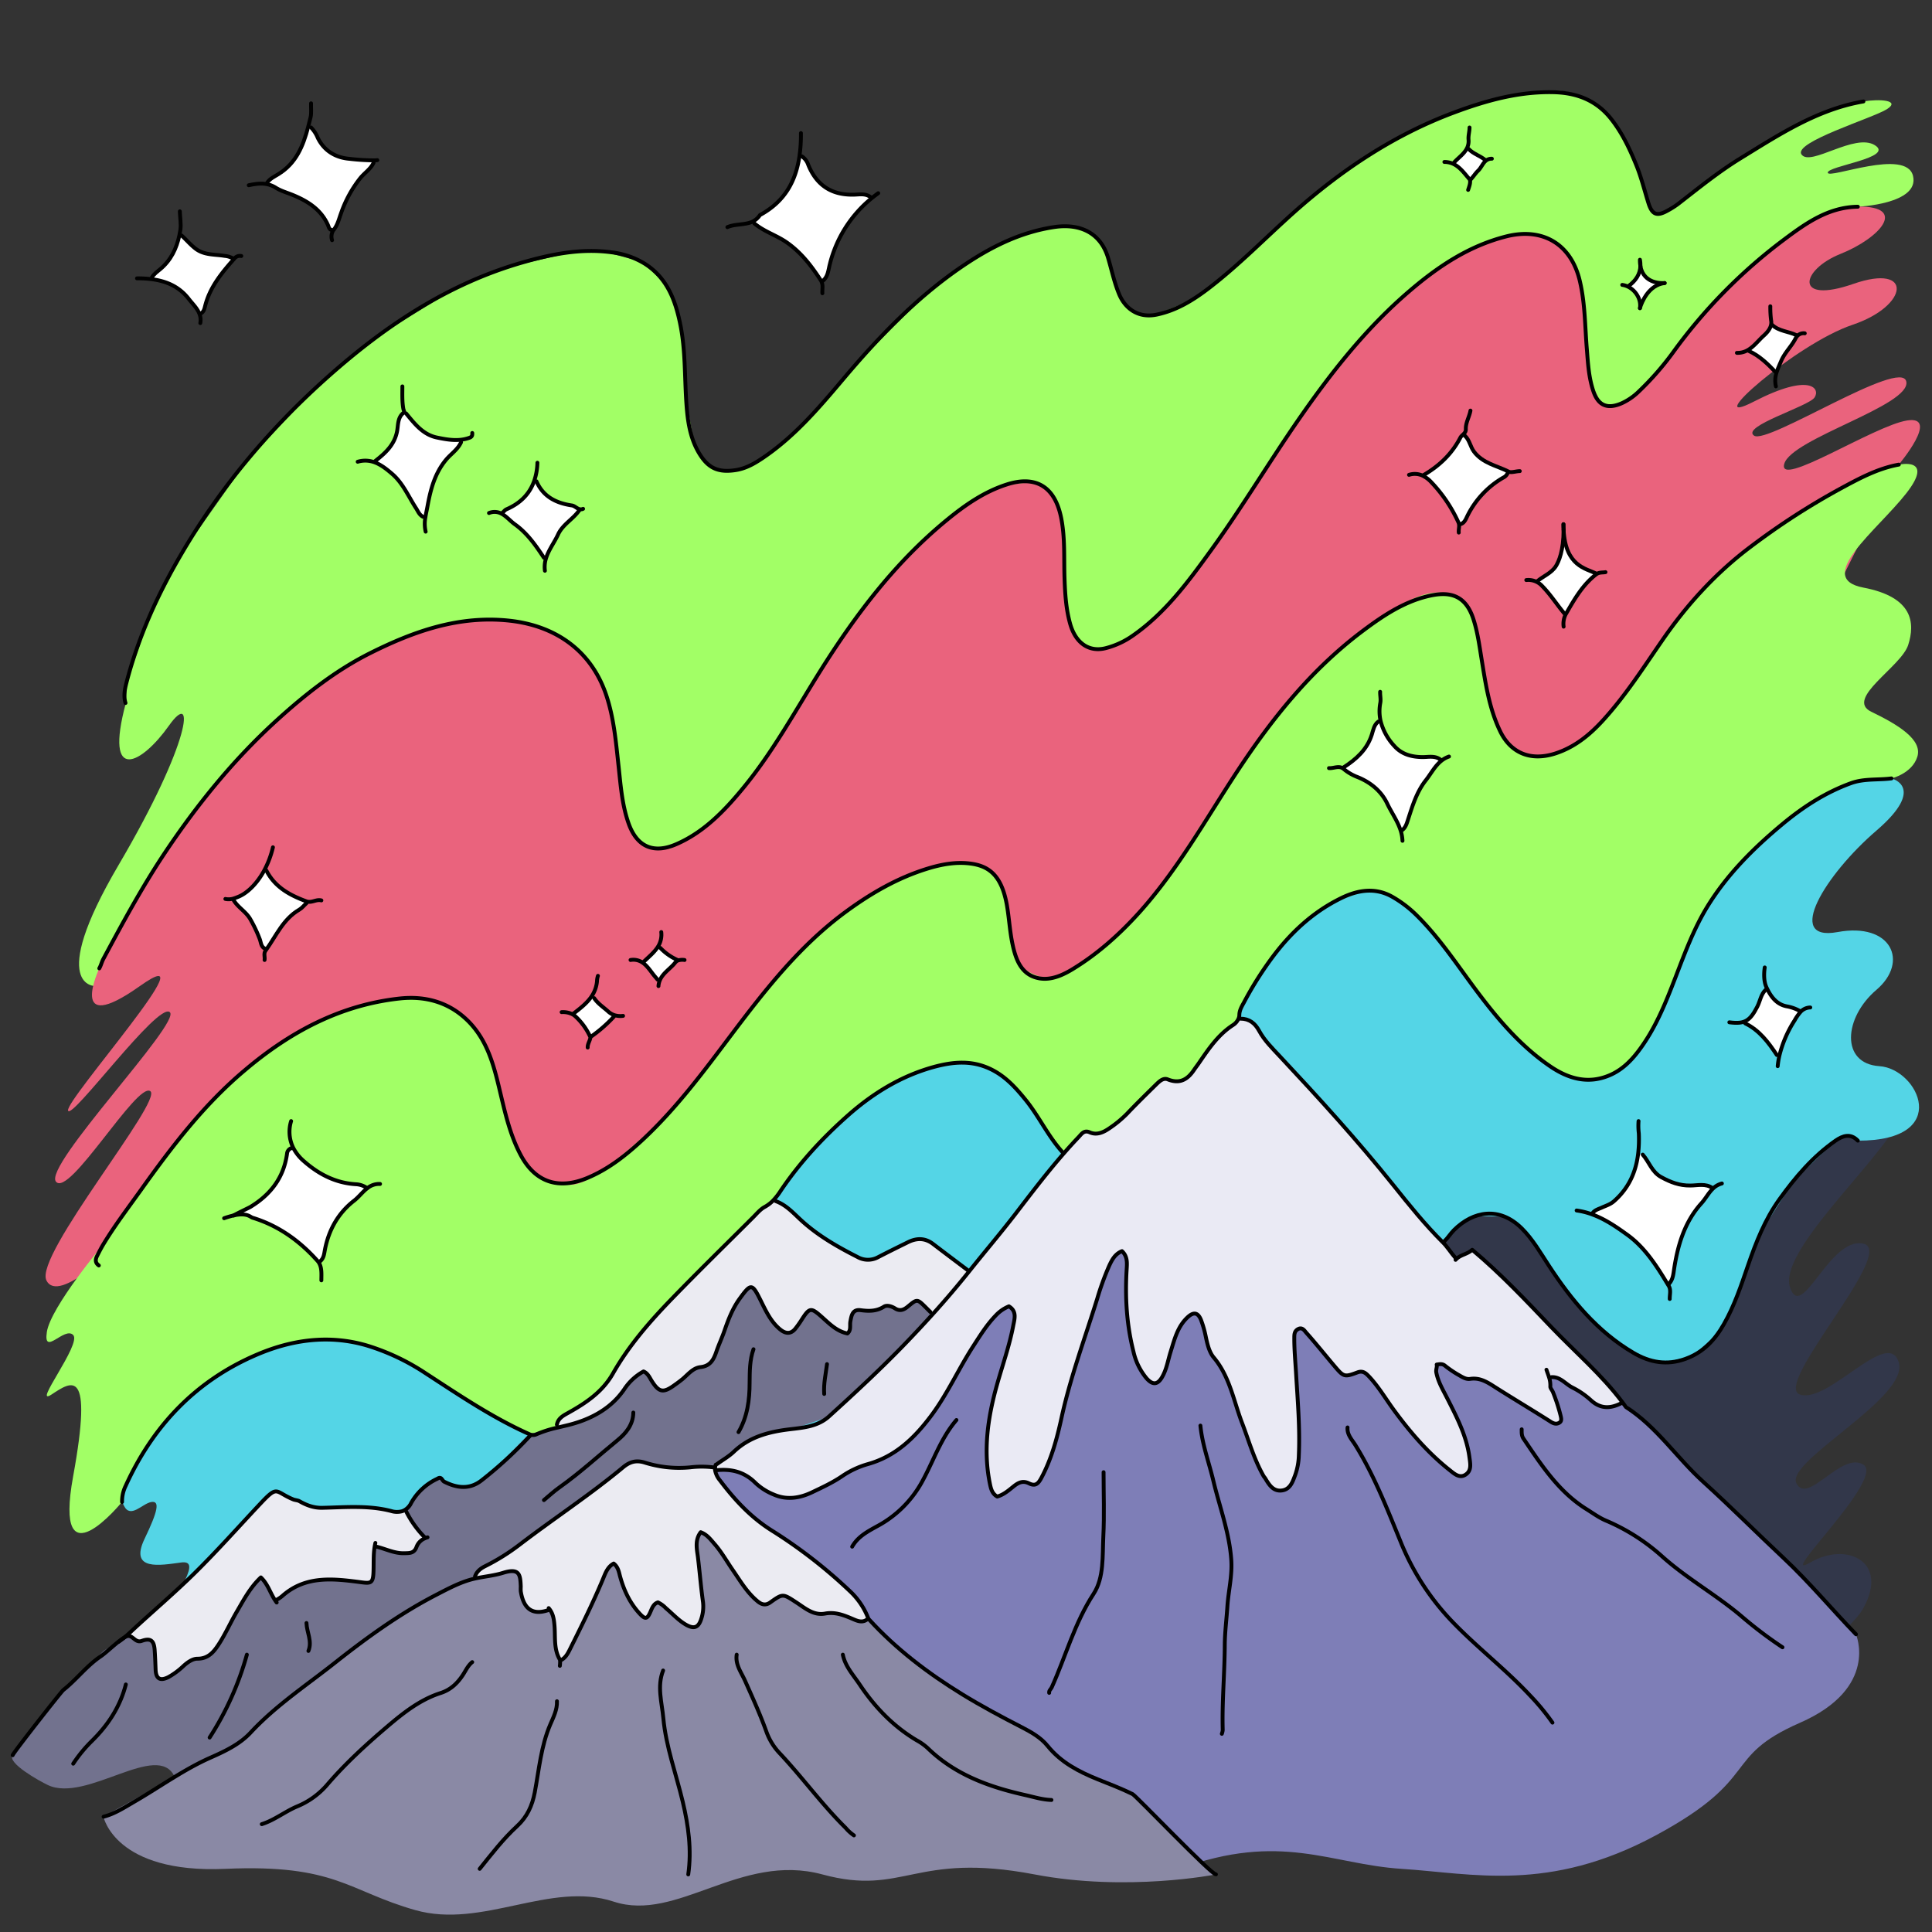 <svg xmlns="http://www.w3.org/2000/svg" viewBox="0 0 1000 1000"><rect x="0" y="0" width="1000" height="1000" fill="#333333" stroke="none"/><defs><style>.cls-1{fill:#a2ff66;}.cls-2{fill:#32374a;}.cls-3{fill:#ea637d;}.cls-4{fill:#54d5e6;}.cls-5{fill:#7e7eb7;}.cls-6{fill:#72728e;}.cls-7{fill:#8a89a5;}.cls-8{fill:#fff;}.cls-9{fill:#eaeaf4;}.cls-10{fill:#ebebf2;}.cls-11{fill:none;stroke:#000;stroke-linecap:round;stroke-linejoin:round;stroke-width:2px;}</style></defs><g id="Layer_10" data-name="Layer 10"><path class="cls-1" d="M94,450.62,49.61,510.39s-25.93,1.48,11.77-62.66,39.82-91.59,26-72.06-33.66,30.71-22.24-11.8l.52-10.6,11.63-33.65,17.91-34.85,32.68-46.31,33.93-36,34-28.55L234.48,150l28.14-11.66,34.65-8h15.49l19.52,5.18,12.54,11.87,6.2,15,2,10,2.23,34.8,3.9,21.69,6.49,10.6,7.32,3.93,7.83-.05,8.53-2.91s14.83-9.3,23.1-17.72S440.11,192,440.11,192s37.69-39.33,47.54-46.51,37.63-27.83,60.46-28.24c0,0,22.1-7.77,28.86,28.24,0,0,5.32,22.11,19.52,17.66s25-10.58,29.66-14.3,50.9-45.75,59.8-52.47,39.66-30,66.49-38.1,43.41-13.6,59.28-10.61,24.22,16.55,24.22,16.55l8.37,15L849.6,93l4.3,14,2.67,3.41,2.31.3,4.42-1.76,14.61-10.63L899,83.14,918.85,71l17.25-9.2,17-6.58s3.17-1.28,11.42-2.7,19.47-.65,12.12,4S927.85,73.65,932.5,80,960,68.65,970.43,75.16,945.66,85.92,946.05,89.4s40.64-12.93,44.13,1.66S961.61,107,961.61,107L867.85,240.08s-80.72-9.37-81.2-10.93-197.14,197-197.14,197l-256.4,51.09-94.47-80.19Z"/></g><g id="Layer_8" data-name="Layer 8"><path class="cls-2" d="M946.43,570.18s48-12.32,36.39,10.1-62.32,67.51-56.32,86,20.46-26.44,38-22.56-47.48,73.4-32.78,78.12,45.67-34.9,51.09-16.64-58.81,51.13-53,62.57,23.36-16.79,34.71-9.64S918.34,819.68,937,808.74s40.9-.66,27.48,23.61-127.74,96.29-140.26,99.77-168.44-252-168.44-252l105.3-128.27,130.13,37.35Z"/></g><g id="Layer_9" data-name="Layer 9"><path class="cls-3" d="M51.39,501.23s-17,36.08,21,9.16-38.71,59-37.16,64.43,46.45-56.2,52.65-50.94S22.05,603.62,29,611.67s41.8-51.56,48.77-46.91-60.1,85-53.76,97.94,37.35-19,37.35-19l158.48-66.58,89.63,82.17L468.06,533l169.35,47.24,143-164.14H895.1l87.72-175.66s21.42-25.4,4.39-22.82-67.47,35.55-63.67,22.42,65.73-30.16,63.15-42.55-71.93,32.79-78.8,28,28.22-15.11,31.32-19.75-2.26-12.9-31.32,2.07,21.51-29.8,50.93-39.68,31.49-32,.52-21.21-27.36-7.24-6.71-15.5,35-24.74,9-24.5l-10.48,1.46-11.92,4.46L912,133.05,896.53,147l-11.19,11.57L863,186.25l-18.61,19.54-8.19,3.87-7.35-.83-5.43-10.93-4.09-43.26-4.48-17.41-7.11-9.58s-10.79-5.73-12-6-10.93-.36-10.93-.36l-16.78,4.74-17.79,8.36L733.85,147l-29,27.34s-33.43,44-40.91,54.84-38.06,58.06-44.64,65.41-19.36,29.81-41.42,39.1c0,0-18,9.24-23.53-9.32,0,0-6-27.52-3.8-45.29s-9.64-30.11-15.93-29.56-15.36,1.8-15.36,1.8L500,261.48l-28.92,24.37L448.63,312l-27.49,40.26-24,38.32-13.93,19.36-21.68,20.52-14.71,8.9-11-.9L329,433.26,323.76,421l-7.31-51.3-7.19-20.11-9.41-12.32-12.26-8.88L273,322.93l-19.86-2.14-16.8,1.48-20.8,5.51-16.57,6.81-15.43,7.92-27.28,19.15L129,386.38l-27.2,32.11L76.22,455.8Z"/></g><g id="Layer_7" data-name="Layer 7"><path class="cls-4" d="M386.13,587.93c.86-8.41,140.74-64.53,140.74-64.53l44.49,13.26L687.85,435.2l112.06,32.29,26.27,42.9,65.06-117.12h73.27L979,402.91s18.56,4.39-7.76,27-48,57.69-20.13,52.53,37.16,15.38,20.13,29.89-18.58,38.21,1.55,39.52,38.1,38.65-11.15,38.56l-4.72-2.47-6.82,2.5L928.6,610.86l-17.11,26.73-13,34.75-9.31,17.87L876,701.8l-14,3.4s-10.77-1.29-11.77-2.55-19.59-11.7-23.07-15.57S804.76,660,804.76,660l-15.1-23.22-11.61-7s-13.89-.59-15-.13-13,8.94-13,8.94l-5.26,6.29-407,122.88L126,862.48,121,832.35s-41.81,25.14-35.51,7.72,19.1-32.77,8.26-31.33-27,4.58-18.9-12.29c6.87-14.28,8.06-19.81,3.42-19s-10.69,8.74-14.07,2c-4.6-9.2-14.63-38.51-14.63-38.51l101.31-67.36,102.6,37.91Z"/></g><g id="Layer_6" data-name="Layer 6"><path class="cls-1" d="M53.57,643.91S68,619.06,92.5,589.53c24.93-30,60.34-64.77,104.21-71.22,0,0,45.36-12,58.06,31.72,0,0,11,54.28,23.49,58.38s16.79,9.69,33.64-2.67S346.24,576,346.24,576l50-63.22s24.79-29.69,41-40.48,45-29.46,64.59-25.39,19,19.91,19,19.91,1.94,28.24,7.42,33.2,16.56,8.6,21.78,5.09,35-24.33,49.64-44.73,55.54-90.85,82.79-113.94S734,301.56,750,307.74l7.38,3.6s5.75,8.07,9,26.91,7.78,54,27.13,53.33,29.92-12.5,29.92-12.5l15.81-17.68,31.43-43.8L895.1,292l39-28.28,30.37-17.9,18.31-5.3s18.84-4.24,3.87,14.86-48,43.84-22.18,48.76,26.83,18.34,23.21,29.69-33,27.87-19.09,34.58,26.52,14.42,23.84,23.21S979,402.91,979,402.91s-18.34.3-22.47,2.11-29.24,17.77-29.24,17.77L902,445.67l-12.81,15.4-8.54,13.52-9,19.79L862.79,517l-8.57,17.7-9.7,13.54L836.28,555l-12,3.84-13-2.3L796,547.21l-27.09-27.36-29.17-39.48S721.14,459.73,710.05,461s-31.35,9.83-46.64,28.4-20.79,30.3-21.35,33.11,0,11,0,11L581,606.3l-31.09-8.67L526.6,564.08s-19.42-22.55-45-11.27S451.11,564.73,424.71,591l-18,21.64-10.4,17.13-91.64,138-30.87-25.5L241.15,725l-24.39-16.65L188.5,695.6s-18.87-2.27-20.66-2.23-31.6,2.32-49.7,15.19-21.94,16.3-21.94,16.3L80,743.19l-11.13,18s-6.74,10.89-5.69,16.18c0,0-35.79,44-25.31-13.3s-.87-49.06-11.2-42.27S42.38,695.6,37.89,691s-15.57,11.36-13.64-1.55S53.57,643.91,53.57,643.91Z"/></g><g id="Layer_5" data-name="Layer 5"><path class="cls-5" d="M500.84,944.17s56.95,42.47,109.59,23.14,78.28-2.35,115,0S801.68,979.8,857,950s33.69-40.34,74.71-58.32,28.92-45.79,28.92-45.79L923.08,806.3l-41.55-39.42L860.61,744.8l-6.85-6.91-29.51-26.45L642.06,639.56,599.6,606.3l-78.52,41.28s-44.4,56.08-46.9,63.86-55,45-55,45l-28.68-2.65-41.15,14,77.23,104.11Z"/></g><g id="Layer_4" data-name="Layer 4"><path class="cls-6" d="M32.8,874.73S16.59,895,6.57,908.5c-3,4,13.74,13.31,18.19,15.43,19.93,9.47,57-23.22,65.64-4.23s50.87,10.55,50.87,10.55S357.07,879.38,357,871.88s12.76-112.31,12.76-112.31L390,746.37l105.07-34.93,5.79-31.71-32.78-26.67L390,651.13l-52.26,47.23-28.23,30L288.29,735v4l-14.49,3.24-20.28,20.56-9.1,6.08-8.31.23-9.72-3.76-6.55,4.15L208,782.23l-36.35-2L69.53,847.06l-4.4.08-11.57,7.39L43.51,864.65Z"/></g><g id="Layer_2" data-name="Layer 2"><path class="cls-7" d="M629.37,970.2s-46,9.14-93.88,0c-62.36-11.9-67.43,11.46-109.84,0s-75.14,24.9-108,14.08S249.77,998.5,215,988.68s-41.18-23.92-98.37-21.37-63.09-27-63.09-27L90.4,919.7,106,911.1l13.75-6.66,27.74-23.89L183,853.14l23-16.23,24-13.66,11-4.85,15.19-3.27,9.88-1.81,2.18,1.39,1.11,9.79,3,7.85,5.16,2.6,4-.94,2.41-1.66,2.1,4.15,1.16,15.1,2.61,7.74,4.74-4.81,19.35-41.32,3.76-4,2.59,4,3.34,11.29,8.51,12,1.94,1.16,4.79-7.22,1.73-1.07,4.15,3,9,7.72,3.23,1.72,3,.13,3.08-4.24.12-14.22-2.15-27,1.69-3.44,6.68,5.61L391.22,828l5.54,3.06,3.12-2.5,5.36-2.63,8.16,5.13,9.68,4.64,6.55-.8,11.44,2.89,4.07,1.4,4.3-1.56,27,24.59,36.49,23.81,24.77,13.55,6.56,6.38,12.95,9.89,16.1,8.06,10.84,3.54Z"/></g><g id="Layer_1" data-name="Layer 1"><path class="cls-8" d="M931.73,523.4l.3.31a25.62,25.62,0,0,0-3.16,4.53,59.42,59.42,0,0,0-7.82,18.14l-1.37-.32c-4.34-6.52-9-12.74-16.26-16.32l.87-1.68c1.93-1.28,3.48-3.51,5.3-7,1.48-2.88,1.81-6.33,4.31-8.69l.84-.42c2,4.12,5,8.1,10.25,9A21.47,21.47,0,0,1,931.73,523.4Z"/><path class="cls-8" d="M929.8,173.48l.53.35a6.9,6.9,0,0,0-1.06,1.55c-2.09,4-5.52,7.14-7.37,11.52-.82,1.93-1.68,3.78-2.28,5.68l-.9-.3c-4-4.18-8.14-8.16-13.5-10.6l-1.22-.12c3.5-1.73,6-5.17,8.8-7.75,1.59-1.43,3.43-3.38,3.89-5.76l.58.13C920.82,171.44,925.71,171.52,929.8,173.48Z"/><path class="cls-8" d="M886.42,615l.22.22c-2.3,2.2-3.82,5.2-5.94,7.55-9.09,10.06-12.56,22.59-14.41,35.62-.35,2.44-.85,4.5-2.52,6.25l-.46.28c-5.76-9.52-11.78-19.06-20.86-25.66-5.67-4.12-11.57-8.16-18.2-10.61l.47-1.22c1.17-1.22,2.8-1.66,4.33-2.35,2.15-1,4.43-1.64,6.32-3.3,7.78-6.83,11.36-15.21,12.51-24.44l2.4.31c3.31,3.77,4.7,9,9.58,11.66s9.47,4.41,15,4.34C878.71,613.58,882.83,612.39,886.42,615Z"/><path class="cls-8" d="M849.07,137.7c1.65,9.51,11.57,8.89,12.52,8.81-8.27,1-11.85,9.87-12.76,13,.77-4.67-2.37-9.62-6.84-11.43l1.06-.14C846.71,145.24,848.9,141.9,849.07,137.7Z"/><path class="cls-9" d="M802,712.89a13.24,13.24,0,0,1,.67,4.76c0,.93,1,1.89,1.35,2.89a89.89,89.89,0,0,1,3.92,12c.34,1.46,1,2.9-.56,3.82s-2.74.66-4.35-.36c-9.55-6.09-19.29-11.87-28.85-17.95-4-2.56-7.9-5.12-13-4.34-2.12.33-4-.86-5.76-1.91a55.19,55.19,0,0,1-7.19-4.85c-1.5-1.26-2.88-.84-4.39-.66.32,1.36-.5,2.54-.19,4.13.93,4.79,3.36,8.78,5.48,13,5,9.86,10.16,19.61,11.66,30.83.46,3.46,1.24,7-2.07,9.07-3.13,2-5.8-.53-8.1-2.35-11.28-8.91-20.56-19.66-29-31.23-4.26-5.83-7.9-12.15-12.94-17.41-1.58-1.64-3.07-3-5.8-2-6.82,2.55-7.19,2.38-12-3.32s-9.54-11.66-14.58-17.25c-.81-.9-2-3-4.24-1.81-1.95,1.08-1.91,2.81-1.92,4.61,0,6.12.56,12.21.92,18.32.83,14.12,2.07,28.24,1.43,42.41a32.65,32.65,0,0,1-1.86,10.12c-1.38,3.65-2.65,7.7-7.24,8.09-4.21.37-6.29-3-8.19-6.16-.3-.5-.71-.88-1-1.42-4.92-8.67-7.58-18.24-11.11-27.47-4.39-11.49-6.35-24-14.71-33.9-2.28-2.7-3.25-6.73-4-10.47a56.19,56.19,0,0,0-2.43-8.66c-1.62-4.21-3.94-4.56-7.18-1.47-5.12,4.87-6.69,11.45-8.67,17.84-1.35,4.37-2.08,9-4.38,13s-5,4.16-8.15.51a32.87,32.87,0,0,1-6.68-13.75c-3.59-14.15-4.41-28.57-3.47-43.12.19-3.1.29-6.3-2.47-8.85-3.61,1.48-5.2,4.5-6.73,7.85a143.24,143.24,0,0,0-6.16,16.92C561.48,692.82,554,713,549.4,734c-2.32,10.62-5.17,21.18-10.39,30.93-1.6,3-3,4.49-6.37,2.85-2.9-1.43-5.27-.61-7.76,1.36s-5.23,4.42-8.71,5.46c-2.59-1.43-3.24-3.9-3.79-6.59-3.6-17.64-1-34.78,3.82-51.83,2.82-9.93,6.27-19.71,8.22-29.87.7-3.64,2.05-7.61-2.21-10.18a19.43,19.43,0,0,0-6.93,4.86c-4.59,4.79-8,10.36-11.61,15.89-7.68,11.88-13.39,24.9-22,36.27s-18.23,20.65-32.37,24.62a45.93,45.93,0,0,0-13.43,6.28c-4.94,3.4-10.33,5.84-15.61,8.36-6.14,2.93-12.88,4.13-19.69,1.18a30.47,30.47,0,0,1-9.49-6c-5.83-5.87-12.61-7.43-20.38-6.61l-.53,0a6.27,6.27,0,0,1,0-1.44,6.43,6.43,0,0,1,.32-1.49l.72-.48c2.9-2.09,6.07-3.88,8.63-6.32,8.15-7.78,18.17-10.34,29-11.62,7.09-.85,14.5-1.44,20.25-6.65,13.64-12.37,27.16-24.89,39.91-38.16q7-7.29,13.79-14.78c6.48-7.19,12.79-14.55,18.84-22.14.13-.15.25-.31.38-.47,7.75-9.73,15.85-19.21,23.44-29.07,8.21-10.66,16.33-21.39,25.18-31.53q3.72-4.29,7.66-8.42c1.5-1.57,2.76-3.82,5.78-2.47,3.69,1.64,7.12,0,10-2a58.7,58.7,0,0,0,9.25-7.6c4.87-5.09,9.89-10,14.93-15,1.7-1.65,3.78-3.78,6.2-2.81,6.2,2.48,10.21.06,13.58-4.9.77-1.14,1.62-2.23,2.41-3.37,5.06-7.37,10-14.82,17.76-19.84a7.47,7.47,0,0,0,3-3.66l.85.34c4.6,0,7.56,2.4,9.65,6.26,2.7,5,6.72,8.94,10.56,13.05,20.31,21.7,40.33,43.65,58.94,66.88,8.16,10.2,16.36,20.43,25.71,29.7,2.26,2.25,4.17,5.42,6.48,8l.44.48c2.3-2.24,5.75-2.43,8.18-4.72,14.81,12.42,27.83,26.28,40.92,40,12.34,12.93,26.06,24.6,36.88,39l-.63.48c-5.45,2.77-10.53,3-15.48-1.39a42.4,42.4,0,0,0-9.64-6.68c-3.7-1.77-6.34-5.75-11-5.43Z"/><path class="cls-8" d="M826.37,297.13h0a1.67,1.67,0,0,0-.24.16c-7.08,5.51-11.38,13.11-15.71,20.66l-.63-.36c-3.91-4.62-7.12-9.75-11.41-14.14a10.51,10.51,0,0,0-4-2.7l1.41,0c3.18-2.62,7.33-4.18,9.56-7.77,1.42-2.29,4-7.88,3.94-18.72,1,18.87,11.49,19.92,16.87,22.63Z"/><path class="cls-8" d="M780.76,244.05l-.37.77a4.7,4.7,0,0,1-2.39,2.44,46.76,46.76,0,0,0-18.9,20.65c-.62,1.31-1.45,3-3.29,3.42l-.61.08a4.42,4.42,0,0,0-.32-1.06,74.78,74.78,0,0,0-14-20.74,14.88,14.88,0,0,0-5-3.63l1.15-.2c8-4.71,14.52-10.89,18.85-19.25a4.06,4.06,0,0,1,.77-1h1.59c2.46,2.23,2.77,5.65,4.73,8.26C767.47,239.82,774.65,241,780.76,244.05Z"/><path class="cls-8" d="M768.82,82.87l.31.29c-1.67,1.34-2.49,3.7-4,5.14s-2.55,3.2-4,4.69l-.33.13a1.72,1.72,0,0,0-.29-.49c-2.7-3.11-5.22-6.73-9.18-8.17l1.12-.14c2.19-2.5,5.21-4.47,6.74-7.36l1,.13C762.59,79.68,766.15,80.61,768.82,82.87Z"/><path class="cls-8" d="M745.69,393.27l.41.49c-3.4,2.7-5.42,6.74-8.1,10.13-4.72,6-6.86,13.15-9.16,20.23-.72,2.2-1.29,4.42-3.4,5.78L725,430c-1.56-5-4.71-9.32-6.94-14-3-6.35-8.4-10.91-15.19-13.71a25.23,25.23,0,0,1-7.3-4.19,3.87,3.87,0,0,0-2.08-1h2.1c6.47-4.2,12-9.17,14.48-16.86.76-2.41,1.13-5.06,3.35-6.75l1.21-.3a29.54,29.54,0,0,0,7,12.81c3.8,4.35,8.83,5.75,14.45,5.84C739.29,391.92,742.75,390.93,745.69,393.27Z"/><path class="cls-10" d="M500.84,657.39l.72.59c-6.05,7.59-12.36,14.95-18.84,22.14l-1.16-1-2.41-2.41c-4.43-4.39-4.43-4.4-9.16-.47-2.06,1.71-4.11,2.7-6.77,1-1.7-1.08-4.18-1.83-5.68-.88-3.9,2.48-7.89,2.38-12.13,1.82s-4.69,2.9-5.25,5.77c-.41,2.12.53,4.53-1.52,6.29-5.63-1.13-9.42-5.15-13.46-8.72-5.38-4.78-6.19-4.69-10.14,1.45a54,54,0,0,1-3.39,4.81c-2.34,2.88-5,2.62-7.68.49-4.9-3.93-7.44-9.47-10.15-14.92-4.57-9.19-5.06-9.23-11.06-1-3.59,5-5.76,10.63-7.75,16.37-1.3,3.75-3,7.36-4.28,11.11-1.41,4.07-3.13,7.28-8.21,7.83-3.81.42-6.34,3.72-9.18,6.12-1.22,1-2.55,2-3.85,2.91-6.24,4.61-8.45,4.22-12.5-2.43-1-1.72-1.89-3.5-3.9-4.37a28.15,28.15,0,0,0-10,9.26c-6.89,10.06-17.22,15.42-28.16,18.28-2.08.54-4.18,1-6.26,1.52l-.37-1.54c.57-3,2.85-4.44,5.3-5.8,9.36-5.19,18.14-10.9,23.7-20.66,8.15-14.34,18.94-26.76,30.34-38.55C361.53,658,375.84,644.05,390,629.93c1.85-1.84,3.6-4,5.83-5.21a18,18,0,0,0,4.13-3.09l1.6.1c5.3,1.91,9,6.07,12.95,9.71,8.77,8.09,18.93,13.89,29.45,19.23a10.93,10.93,0,0,0,10.63,0c5.1-2.64,10.26-5.18,15.41-7.72,4.51-2.22,8.86-2.24,13,.95C488.93,648.43,494.89,652.9,500.84,657.39Z"/><path class="cls-8" d="M450.71,102.15l.39.49a63.89,63.89,0,0,0-21.61,34.21c-.81,3.08-.92,6.51-3.84,8.68l-.46.23a5.36,5.36,0,0,0-.42-.77c-4.79-7.38-10-14.15-17.33-19.37-5.42-3.85-11.9-5.69-17-10l-2.79-.26a9.67,9.67,0,0,0,5.69-4.07c13.06-7.07,18.62-17.88,20.45-30.56l1.24.19a8.44,8.44,0,0,1,3.3,4.37c4.44,10.91,12.49,15.9,24.17,15.43C445.3,100.63,448.26,100.1,450.71,102.15Z"/><path class="cls-10" d="M284.45,833l-.5.35c-9.93,3.49-13.29-2.52-14.45-9.64a21.51,21.51,0,0,1,0-2.41c-.22-6.23-.64-9.82-9.14-7.18-4.74,1.47-9.69,1.88-14.42,2.93l0-1c.91-2.63,2.91-4.13,5.29-5.32A110.42,110.42,0,0,0,269,799.52c17.7-13.52,36.37-25.73,53.52-40,3.39-2.82,6.62-3.87,11.15-2.5a59.28,59.28,0,0,0,23.57,2.46,49.64,49.64,0,0,1,12.54.07l.4,0a6.27,6.27,0,0,0,0,1.44,11.45,11.45,0,0,0,2.53,5.21c7.68,10.18,16.18,19.36,27.31,26.24a257,257,0,0,1,40.56,31.67,37.62,37.62,0,0,1,8.87,13.47c-2.59,2.66-5.48,1.42-7.84.39-4.69-2-9.19-3.84-14.52-2.86-6,1.11-10.38-2.85-14.89-5.78-7-4.54-6.88-4.69-13.54.05-2.17,1.55-4.22,1.2-6.27-.45-5.58-4.5-9.09-10.59-13.07-16.36-3.14-4.54-5.83-9.4-9.52-13.58-2-2.28-3.75-4.75-7.07-6-3.12,4.06-2,8.77-1.46,12.81.94,7.71,1.55,15.47,2.62,23.17a20.08,20.08,0,0,1-.82,8.69c-1.37,4.5-3.54,5.66-7.77,3.33-4-2.24-7.1-5.74-10.6-8.68a14,14,0,0,0-4.12-3c-2,.67-2.83,2.41-3.66,4.41-1.87,4.5-2.86,4.68-6.18,1-5.19-5.8-8.24-12.76-10.11-20.23-.52-2.1-1.2-3.94-2.95-5.28-3.28,1.76-4.39,5.27-5.64,8.24-5,11.94-10.74,23.55-16.51,35.13-1.31,2.62-2.46,5.35-5.31,6.74l-.36.08a1.79,1.79,0,0,0-.19-.52c-3.16-5.47-2.21-11.57-2.7-17.4C286.7,838.33,286.3,835.47,284.45,833Z"/><path class="cls-8" d="M350.7,496.89l.11.29a3.75,3.75,0,0,0-1.37,1.12c-2.52,3.15-6.35,5.34-7.93,9.16l-1.17-.44c-.81-1-1.65-1.9-2.41-2.9-1.76-2.33-3.45-4.76-5.78-6.16l1-.1c2.45-2.42,5.24-4.64,7.11-7.41l1.56.18A27.71,27.71,0,0,0,350.7,496.89Z"/><path class="cls-8" d="M318.13,525.48l-.45.81a72.81,72.81,0,0,1-11.56,10.13l-.69.09A33.38,33.38,0,0,0,298,526.22a8.25,8.25,0,0,0-1.62-1.2l.1-.17c3.41-2.65,6.89-5.25,9.32-8.62l1.76.42c1.88,2.82,4.71,4.62,7.16,6.83A9.14,9.14,0,0,0,318.13,525.48Z"/><path class="cls-8" d="M300,263.56l-.13.54c-3.19,4.62-8.62,7.34-11,12.55-1.91,4.13-4.85,7.91-6.21,12.26l-1.07-.23c-4.24-6.43-8.68-12.76-15-17.28-2.48-1.76-4.63-4.5-7.42-5.76l.73-.1c.85-.57,1.32-1.51,2.39-2,7.36-3.19,12.05-8.2,14.31-14.8l1.13.38c3.5,8,10.26,11.27,18.32,12.47C297.49,261.85,298.58,263.22,300,263.56Z"/><path class="cls-8" d="M238.1,227.63l.2,2c-1.79,3.39-5.07,5.51-7.46,8.4-5.87,7.08-8,15.44-9.59,24.16-.33,1.85-.77,3.69-1.06,5.53l-1.31-.22c-1.81-.91-2.43-2.69-3.47-4.28-4-6.07-6.78-13-12.44-17.88-2.83-2.44-5.72-4.74-9-5.95l.32-.81c5.18-4.07,9.89-8.3,11.24-15.39.58-3.08.23-6.83,3.05-9.27l1.61.08c4.4,5.33,8.69,10.95,15.92,12.46C230.07,227.25,234.08,228,238.1,227.63Z"/><path class="cls-10" d="M193.94,800.39c-.8,4.67-.39,9.42-.67,14.13-.29,4.94-1.63,5.07-6.22,4.47-14.07-1.83-28.33-3.71-40.44,6.65a15,15,0,0,1-3.4,2.38l-.71.48c-2.61-3.78-3.8-8.53-7.48-12-5.57,5.24-8.89,11.66-12.5,17.83-3.23,5.52-5.83,11.43-9.3,16.78-2.47,3.8-5.34,7.5-11,7.47-2.58,0-5.14,1.86-7.21,3.71A37.76,37.76,0,0,1,87.29,868c-4.37,2.26-6.56,1-6.75-3.85-.13-3.37-.25-6.75-.49-10.12-.33-4.86-2.11-6.36-6.69-4.7-3.68,1.33-4.77-3.93-8.23-2.2a13.09,13.09,0,0,0-1.28.75c2.32-1.82,3.93-3.46,5.58-5,10.28-9.48,20.93-18.55,30.92-28.36,12-11.8,23.16-24.4,34.69-36.64,9-9.57,7.2-5.71,16.82-1.81.58.24,2.36.47,2.93.79,3.72,2.11,7.48,3.6,12,3.51,11.91-.26,23.86-1.4,35.7,1.68a10.07,10.07,0,0,0,5.65.08l2,.06a52.33,52.33,0,0,0,9.64,13.49l0,.54a7.71,7.71,0,0,0-4.23,4.33c-1.21,3.48-3.66,3.28-6.39,3.35-5.14.15-9.64-2.27-14.46-3.4Z"/><path class="cls-8" d="M193.3,83l0,1.34c-1.54,3.18-4.54,5.11-6.73,7.72a61.69,61.69,0,0,0-10.07,18.33c-1.12,3-1.76,6.11-3.88,8.68-.09.11-.18.23-.26.35l-.75-.38c-1.31-.27-1.49-1.61-1.85-2.44-3.62-8.25-10.68-12.57-18.45-15.74-2.86-1.16-6-2-8.53-3.64a13.46,13.46,0,0,0-4.59-1.86l.17-.9c1.46-2.06,3.73-3.07,5.78-4.33,9.25-5.7,12.79-14.72,15.31-24.18L161,66a16.52,16.52,0,0,1,3.44,5.27c3.27,6.77,9.24,10.32,16.34,10.92A112.54,112.54,0,0,0,193.3,83Z"/><path class="cls-8" d="M190,615l.08.1c-2.42,1.87-4.35,4.51-6.7,6.33-8.19,6.34-13.14,15-15.15,25.37-.42,2.19-.57,4.78-2.81,6.28l-.45.32a7.83,7.83,0,0,0-.58-.74c-9.24-10.34-20.17-18.24-33.64-22.35-1.22-.37-2.76-2.69-9.66-1.21.84-.65,7.8-3.91,8.67-4.45,10.39-6.35,17.16-15.13,18.85-27.48a3.27,3.27,0,0,1,2.35-2.9l.85-.15a23,23,0,0,0,5.45,6.86c7.69,6.8,16.52,11.39,27,12A10.93,10.93,0,0,1,190,615Z"/><path class="cls-8" d="M158.9,466.63l-.27.86c-1.28,1.13-2.28,2.51-3.83,3.41-8.15,4.76-11.77,13.29-16.92,20.54l-.46-.33c-2.22-.85-2.25-3.05-2.86-4.83a72.24,72.24,0,0,0-4.76-10.16c-2-3.85-5.88-6-8.3-9.37l-.55-1.69c.83-.25,1.65-.58,2.5-.93,4.29-1.75,9.51-6.46,13.45-13.85l1,.34c4.39,8.59,12.15,12.77,20.72,15.92A1.52,1.52,0,0,0,158.9,466.63Z"/><path class="cls-8" d="M121,134l.1.09c-6.45,7.26-12.6,14.76-15,24.5-.41,1.66-.79,3.1-2.46,3.85l-.46,0c-1.13-2.94-3.62-5.26-5.46-7.65-5-6.52-11.78-9.34-19.26-10.29l.12-.9c1.07-1.82,2.81-3,4.36-4.31,5.55-4.65,8.42-10.77,9.85-17.42l1.21,0c2.46,2.2,4.55,4.76,7.2,6.79,4.5,3.45,9.91,2.9,15,3.74A10.88,10.88,0,0,1,121,134Z"/><path class="cls-11" d="M961.61,107c-15.1.19-26.69,8.4-38.05,16.9a271.84,271.84,0,0,0-57.42,58.26,149.5,149.5,0,0,1-17.74,20.32,31.35,31.35,0,0,1-8.76,6.14c-7.94,3.57-12.52,1-14.93-6.18s-2.77-14.38-3.36-21.7c-1-11.92-.87-23.89-3.73-35.69-4.49-18.56-19-27.56-38.2-22.63s-34.91,15.42-49.63,28c-22.55,19.22-40.65,42.22-57.45,66.45-15.44,22.28-29.33,45.57-45.22,67.54-11.81,16.33-23.67,32.58-40.47,44.37a42.84,42.84,0,0,1-14.47,6.74c-8.55,2.12-15.52-2.67-18.32-12.8-2.11-7.64-2.59-15.51-2.86-23.37-.37-10.62.37-21.24-1.86-31.83-3.36-15.95-13.32-21.48-28-16.77-11.6,3.71-21.53,10.57-30.87,18.24C463.52,290.86,443,318,424.76,347c-13.08,20.85-24.86,42.58-40.66,61.57C374.54,420.12,364,430.94,349.94,437c-11.15,4.83-20.16,1.87-24.65-11-3.41-9.76-4.06-19.86-5.17-29.92-1.33-12.19-2.38-24.41-6.29-36.15-7.51-22.6-25.64-36-50.12-38.67-26-2.81-49.28,5.39-71.76,16.62-17.85,8.91-33.51,21.17-48.28,34.56-22.95,20.79-42.2,44.66-59.27,70.39C73,460.09,63.22,478.22,53.48,496.37c-.85,1.6-1.21,3.33-2.09,4.86"/><path class="cls-11" d="M964.51,52.51c-23.84,4.1-43.57,17.12-63.61,29.42-11.4,7-21.75,15.44-32.29,23.61a44.1,44.1,0,0,1-5.31,3.38c-5.65,3.19-8.16,2.34-10.1-3.89-2.06-6.6-3.7-13.33-6.32-19.74-3.41-8.37-7.24-16.47-12.92-23.68-7.73-9.81-18-13.63-30-13.88-18-.38-34.94,4.37-51.56,10.59-30.74,11.49-57.53,29.34-82,51-14.8,13.15-28.6,27.43-44.32,39.54-8.27,6.38-17,11.83-27.47,14-9.88,2-16.44-3.61-19.34-10.57-2.54-6.11-3.86-12.54-5.73-18.82-4.05-13.54-15.19-17.73-27.47-16-18.11,2.62-33.86,10.68-48.64,20.82-23.51,16.14-43,36.58-61.27,58.26-12.65,15-25.42,29.93-42,40.93-4.07,2.71-8.42,5.1-13.45,5.86-9,1.36-14.16-1-18.81-8.69-5.1-8.47-6.13-17.93-6.73-27.48-.81-13-.43-26.16-3-39s-6.89-24.48-18.73-31.85a42.12,42.12,0,0,0-16.89-5.72c-15.85-2.16-31.16.94-46.26,5.29-38.17,11-70.38,32.4-99.71,58.37-29.85,26.44-55.45,56.5-75.84,91-12.71,21.48-23,43.87-29.26,68-.89,3.44-1.63,7-.52,10.6"/><path class="cls-11" d="M982.82,240.48c-11,2-20.68,7.28-30.37,12.52a371,371,0,0,0-46.24,29.92c-18.06,13.56-33.05,30-45.88,48.6-9.53,13.8-18.63,28-29.87,40.49-7.06,7.88-15,14.62-25.46,18-13.45,4.3-23.38-.82-28.56-11.61-5.69-11.82-7.48-24.48-9.56-37.15-1.14-7-2.06-14-4.24-20.76-4.37-13.69-13.77-14.28-23.67-11.88-12.47,3-23.1,10.07-33.29,17.69-27.08,20.24-47.74,46.14-66.09,74.19-16,24.44-30.27,50-50,71.91-10.2,11.29-21.42,21.31-34.36,29.2-5.09,3.1-11.13,5.87-17.24,4.79-9.39-1.66-12.2-9.67-13.91-17.68-1.45-6.81-1.77-13.84-3-20.7-2.79-15.05-9.3-19.93-19.24-21.09-7.32-.86-14.54.46-21.71,2.66-15.8,4.86-29.71,13-42.88,22.73-23.35,17.29-41,39.8-58.28,62.71-14.43,19.16-28.68,38.47-46.31,54.9-8.62,8-17.76,15.28-28.87,19.87-14.22,5.86-26.56,2.65-34.35-12.08-5.73-10.85-8.18-22.58-11-34.28-3-12.62-6.37-25-15.91-34.71-9.9-10-22.3-13.35-35.67-11.9-30.7,3.35-56.72,17.29-80,37C105.55,571.67,88.9,593.56,72.89,616c-6.58,9.21-13.45,18.23-19.32,27.93-1.22,2-2.31,4.14-3.37,6.26-.9,1.8-.92,3.52.95,4.81"/><path class="cls-11" d="M370.7,761c7.77-.82,14.55.74,20.38,6.61a30.47,30.47,0,0,0,9.49,6c6.81,2.95,13.55,1.75,19.69-1.18,5.28-2.52,10.67-5,15.61-8.36a45.93,45.93,0,0,1,13.43-6.28c14.14-4,23.79-13.28,32.37-24.62s14.32-24.39,22-36.27c3.58-5.53,7-11.1,11.61-15.89a19.43,19.43,0,0,1,6.93-4.86c4.26,2.57,2.91,6.54,2.21,10.18-1.95,10.16-5.4,19.94-8.22,29.87-4.84,17.05-7.42,34.19-3.82,51.83.55,2.69,1.2,5.16,3.79,6.59,3.48-1,6.07-3.37,8.71-5.46s4.86-2.79,7.76-1.36c3.33,1.64,4.77.14,6.37-2.85,5.22-9.75,8.07-20.31,10.39-30.93,4.58-21,12.08-41.18,18.47-61.65A143.24,143.24,0,0,1,574,655.43c1.53-3.35,3.12-6.37,6.73-7.85,2.76,2.55,2.66,5.75,2.47,8.85-.94,14.55-.12,29,3.47,43.12a32.87,32.87,0,0,0,6.68,13.75c3.17,3.65,5.78,3.59,8.15-.51s3-8.61,4.38-13c2-6.39,3.55-13,8.67-17.84,3.24-3.09,5.56-2.74,7.18,1.47a56.19,56.19,0,0,1,2.43,8.66c.79,3.74,1.76,7.77,4,10.47,8.36,9.91,10.32,22.41,14.71,33.9,3.53,9.23,6.19,18.8,11.11,27.47.31.54.72.92,1,1.42,1.9,3.17,4,6.53,8.19,6.16,4.59-.39,5.86-4.44,7.24-8.09a32.65,32.65,0,0,0,1.86-10.12c.64-14.17-.6-28.29-1.43-42.41-.36-6.11-.95-12.2-.92-18.32,0-1.8,0-3.53,1.92-4.61,2.25-1.23,3.43.91,4.24,1.81,5,5.59,9.71,11.51,14.58,17.25s5.2,5.87,12,3.32c2.73-1,4.22.35,5.8,2,5,5.26,8.68,11.58,12.94,17.41,8.47,11.57,17.75,22.32,29,31.23,2.3,1.82,5,4.34,8.1,2.35,3.31-2.11,2.53-5.61,2.07-9.07-1.5-11.22-6.68-21-11.66-30.83-2.12-4.2-4.55-8.19-5.48-13-.31-1.59.51-2.77.19-4.13,1.51-.18,2.89-.6,4.39.66a55.19,55.19,0,0,0,7.19,4.85c1.75,1,3.64,2.24,5.76,1.91,5.15-.78,9,1.78,13,4.34,9.56,6.08,19.3,11.86,28.85,17.95,1.61,1,3,1.22,4.35.36s.9-2.36.56-3.82a89.89,89.89,0,0,0-3.92-12c-.39-1-1.4-2-1.35-2.89a13.24,13.24,0,0,0-.67-4.76c-.4-1.31-.91-2.61-1.34-3.92"/><path class="cls-11" d="M979,402.91c-6.9.89-14,0-20.74,2.39-13.27,4.77-24.88,12.3-35.65,21.24-15,12.46-28.74,26.15-39,42.91-7,11.47-11.62,24.1-16.45,36.6-5.14,13.33-10.41,26.58-19.21,38.12-4.1,5.37-8.77,9.85-15,12.46-11.21,4.7-21.43,1.59-30.79-4.85-14.85-10.2-26.42-23.7-37.2-38-10.26-13.61-19.52-28-31.75-40.06a60.23,60.23,0,0,0-12.58-9.56c-8.65-4.9-17.54-3.56-26,.49-15,7.23-26.88,18.31-36.7,31.72A181.88,181.88,0,0,0,644,518.6c-1.11,2.1-2.46,4.1-2.52,6.73a5,5,0,0,1-.29,1.59,7.47,7.47,0,0,1-3,3.66c-7.74,5-12.7,12.47-17.76,19.84-.79,1.14-1.64,2.23-2.41,3.37-3.37,5-7.38,7.38-13.58,4.9-2.42-1-4.5,1.16-6.2,2.81-5,4.92-10.06,9.86-14.93,15a58.7,58.7,0,0,1-9.25,7.6c-2.92,2-6.35,3.61-10,2-3-1.35-4.28.9-5.78,2.47q-3.94,4.13-7.66,8.42c-8.85,10.14-17,20.87-25.18,31.53-7.59,9.86-15.69,19.34-23.44,29.07-.13.16-.25.32-.38.47-6.05,7.59-12.36,14.95-18.84,22.14q-6.78,7.5-13.79,14.78c-12.75,13.27-26.27,25.79-39.91,38.16-5.75,5.21-13.16,5.8-20.25,6.65-10.79,1.28-20.81,3.84-29,11.62-2.56,2.44-5.73,4.23-8.63,6.32"/><path class="cls-11" d="M961.61,590.4c-3.85-4-7.84-2.55-11.54,0-11.67,8.16-20.74,18.79-29,30.29C913.51,631.2,908.89,643,904.76,655c-3.57,10.38-7,20.78-12.49,30.4-4.69,8.2-10.57,14.54-19.78,17.91-9.74,3.58-18.61,1.87-27-3.07-18.73-11-32.17-27.35-43.88-45.26-4.35-6.65-8.32-13.61-14-19.24-11.47-11.35-25-9.08-35.1,1-1.74,1.74-3.08,4-4.89,5.72"/><path class="cls-11" d="M481.56,679.08l-2.41-2.41c-4.43-4.39-4.43-4.4-9.16-.47-2.06,1.71-4.11,2.7-6.77,1-1.7-1.08-4.18-1.83-5.68-.88-3.9,2.48-7.89,2.38-12.13,1.82s-4.69,2.9-5.25,5.77c-.41,2.12.53,4.53-1.52,6.29-5.63-1.13-9.42-5.15-13.46-8.72-5.38-4.78-6.19-4.69-10.14,1.45a54,54,0,0,1-3.39,4.81c-2.34,2.88-5,2.62-7.68.49-4.9-3.93-7.44-9.47-10.15-14.92-4.57-9.19-5.06-9.23-11.06-1-3.59,5-5.76,10.63-7.75,16.37-1.3,3.75-3,7.36-4.28,11.11-1.41,4.07-3.13,7.28-8.21,7.83-3.81.42-6.34,3.72-9.18,6.12-1.22,1-2.55,2-3.85,2.91-6.24,4.61-8.45,4.22-12.5-2.43-1-1.72-1.89-3.5-3.9-4.37a28.15,28.15,0,0,0-10,9.26c-6.89,10.06-17.22,15.42-28.16,18.28-2.08.54-4.18,1-6.26,1.52a59.12,59.12,0,0,0-11.49,3.68,4.41,4.41,0,0,1-3.36-.35c-19-8.49-36.12-20.12-53.46-31.39A116.08,116.08,0,0,0,190,696.46c-19.86-5.86-39.37-3-57.74,5C101,715,79.06,738.25,65,769.17a18.11,18.11,0,0,0-1.82,8.24"/><path class="cls-11" d="M284,833.32c-9.93,3.49-13.29-2.52-14.45-9.64a21.51,21.51,0,0,1,0-2.41c-.22-6.23-.64-9.82-9.14-7.18-4.74,1.47-9.69,1.88-14.42,2.93l-.94.22c-6.74,1.63-13.09,5.06-19.38,8.31-18.66,9.65-35.59,21.88-52,34.85-14.92,11.82-30.91,22.35-44,36.43-5.55,5.94-12.94,9.48-20.53,12.84-14,6.18-26.41,15.26-39.63,22.9-5.1,2.95-10.06,6.24-15.88,7.75"/><path class="cls-11" d="M370.46,758.13a6.43,6.43,0,0,0-.32,1.49,6.27,6.27,0,0,0,0,1.44,11.45,11.45,0,0,0,2.53,5.21c7.68,10.18,16.18,19.36,27.31,26.24a257,257,0,0,1,40.56,31.67,37.62,37.62,0,0,1,8.87,13.47c-2.59,2.66-5.48,1.42-7.84.39-4.69-2-9.19-3.84-14.52-2.86-6,1.11-10.38-2.85-14.89-5.78-7-4.54-6.88-4.69-13.54.05-2.17,1.55-4.22,1.2-6.27-.45-5.58-4.5-9.09-10.59-13.07-16.36-3.14-4.54-5.83-9.4-9.52-13.58-2-2.28-3.75-4.75-7.07-6-3.12,4.06-2,8.77-1.46,12.81.94,7.71,1.55,15.47,2.62,23.17a20.08,20.08,0,0,1-.82,8.69c-1.37,4.5-3.54,5.66-7.77,3.33-4-2.24-7.1-5.74-10.6-8.68a14,14,0,0,0-4.12-3c-2,.67-2.83,2.41-3.66,4.41-1.87,4.5-2.86,4.68-6.18,1-5.19-5.8-8.24-12.76-10.11-20.23-.52-2.1-1.2-3.94-2.95-5.28-3.28,1.76-4.39,5.27-5.64,8.24-5,11.94-10.74,23.55-16.51,35.13-1.31,2.62-2.46,5.35-5.31,6.74"/><path class="cls-11" d="M550,596.42c-7.55-8.28-12.2-18.61-19.25-27.26-5.2-6.39-10.6-12.33-18.31-15.94-9.63-4.52-19.12-3.66-29-1-16.84,4.61-31.35,13.51-44.19,24.8C426,588.72,413.92,601.7,404,616.47a32.88,32.88,0,0,1-4.08,5.16,18,18,0,0,1-4.13,3.09c-2.23,1.21-4,3.37-5.83,5.21-14.15,14.12-28.46,28.09-42.37,42.46-11.4,11.79-22.19,24.21-30.34,38.55-5.56,9.76-14.34,15.47-23.7,20.66-2.45,1.36-4.73,2.78-5.3,5.8"/><path class="cls-11" d="M621.33,737.89c.95,9.78,4.41,19,6.67,28.45,3.24,13.61,8.29,26.8,9.3,40.95.59,8.18-1.46,16.06-2,24.1-.44,6.75-1.33,13.49-1.36,20.24-.07,14.63-1.47,29.23-1.06,43.86a7.52,7.52,0,0,1-.46,1.93"/><path class="cls-11" d="M697.49,738.85c-.34,3.73,2.34,6.38,4,9.06,9.75,15.71,16.4,32.84,23.35,49.79A129.71,129.71,0,0,0,751,838.63c13,13.68,28.11,25.18,41,39a118,118,0,0,1,11.55,14"/><path class="cls-11" d="M274.31,743.19a216,216,0,0,1-25.1,23.09c-6.16,4.79-12.67,4-19.3.63-1.18-.61-1.31-2.95-3.52-1.53A30.07,30.07,0,0,0,212.77,778a8,8,0,0,1-4.59,4.2,10.07,10.07,0,0,1-5.65-.08c-11.84-3.08-23.79-1.94-35.7-1.68-4.56.09-8.32-1.4-12-3.51-.57-.32-2.35-.55-2.93-.79-9.62-3.9-7.81-7.76-16.82,1.81-11.53,12.24-22.67,24.84-34.69,36.64-10,9.81-20.64,18.88-30.92,28.36-1.65,1.51-3.26,3.15-5.58,5-.74.59-1.55,1.19-2.47,1.82"/><path class="cls-11" d="M787.62,739.81c0,1.67-.11,3.3.94,4.84,9.28,13.69,18.27,27.63,32.8,36.61,3.19,2,6.26,4.25,9.67,5.72A104.09,104.09,0,0,1,860,805.31c12.89,11.64,28.23,20.08,41.46,31.32a213.8,213.8,0,0,0,21.15,16"/><path class="cls-11" d="M449.75,838.14c14.09,15.44,30.65,28,48.32,38.84,9.94,6.1,20.33,11.66,30.74,17,5,2.58,9.88,5.33,13.43,9.71,6.91,8.55,16.18,13.34,26.07,17.34,6,2.42,12.07,4.7,17.9,7.58,1.8.89,40.9,41.84,43.16,41.56"/><path class="cls-11" d="M369.74,759.57a49.64,49.64,0,0,0-12.54-.07A59.28,59.28,0,0,1,333.63,757c-4.53-1.37-7.76-.32-11.15,2.5-17.15,14.25-35.82,26.46-53.52,40a110.42,110.42,0,0,1-17.8,11.13c-2.38,1.19-4.38,2.69-5.29,5.32"/><path class="cls-11" d="M753.4,652.09c.14-.17.29-.33.44-.48,2.3-2.24,5.75-2.43,8.18-4.72,14.81,12.42,27.83,26.28,40.92,40,12.34,12.93,26.06,24.6,36.88,39,.6.79,1.2,1.6,1.78,2.41,15.91,10.17,26.19,26.18,39.93,38.63,14.14,12.82,27.62,26.37,41.55,39.42,13.3,12.46,24.93,26.48,37.57,39.55"/><path class="cls-11" d="M642.06,527.26c4.6,0,7.56,2.4,9.65,6.26,2.7,5,6.72,8.94,10.56,13.05,20.31,21.7,40.33,43.65,58.94,66.88,8.16,10.2,16.36,20.43,25.71,29.7,2.26,2.25,4.17,5.42,6.48,8"/><path class="cls-11" d="M436.25,856.45c1.23,6.08,5.41,10.51,8.69,15.42,7.8,11.66,17.32,21.62,29.43,28.85a30,30,0,0,1,5.69,4c14.17,13.84,31.94,20.23,50.69,24.42,4.43,1,8.85,2.39,13.47,2.52"/><path class="cls-11" d="M571.21,762c0,11.09.42,22.2-.13,33.26-.49,10.07.42,21.28-5,29.65-9.9,15.16-14.44,32.36-21.71,48.48-.42.93-1.52,1.63-1.32,2.84"/><path class="cls-11" d="M244.42,860.31c-2.24,1.79-3.34,4.39-4.87,6.71-2.82,4.26-6.29,7.61-11.48,9.29-10.57,3.4-19.17,10.17-27.51,17.26-11.1,9.44-21.83,19.25-31.34,30.35A41,41,0,0,1,153.8,935c-6.31,2.66-11.72,7.1-18.31,9.18"/><path class="cls-11" d="M343.23,864.65c-3.23,8.19-.66,16.43.1,24.57,1.37,14.88,6.62,28.93,10.06,43.38,2.95,12.4,4.65,24.86,2.85,37.6"/><path class="cls-11" d="M143.21,829.46c-.25-.31-.48-.63-.71-1-2.61-3.78-3.8-8.53-7.48-12-5.57,5.24-8.89,11.66-12.5,17.83-3.23,5.52-5.83,11.43-9.3,16.78-2.47,3.8-5.34,7.5-11,7.47-2.58,0-5.14,1.86-7.21,3.71A37.76,37.76,0,0,1,87.29,868c-4.37,2.26-6.56,1-6.75-3.85-.13-3.37-.25-6.75-.49-10.12-.33-4.86-2.11-6.36-6.69-4.7-3.68,1.33-4.77-3.93-8.23-2.2a13.09,13.09,0,0,0-1.28.75c-3.62,2.36-8.84,7.5-11.77,9.48-7.26,4.9-12.48,12-19.28,17.36-1.14.9-26.13,32.73-26.23,33.77"/><path class="cls-11" d="M401.55,621.73c5.3,1.91,9,6.07,12.95,9.71,8.77,8.09,18.93,13.89,29.45,19.23a10.93,10.93,0,0,0,10.63,0c5.1-2.64,10.26-5.18,15.41-7.72,4.51-2.22,8.86-2.24,13,.95,5.92,4.54,11.88,9,17.83,13.5"/><path class="cls-11" d="M381.31,856.45c-.77,5.21,2.38,9.15,4.32,13.51,3.9,8.74,7.88,17.46,11.11,26.5a31.67,31.67,0,0,0,6.8,11C415.34,920,425.43,934,437.7,946.1A21.56,21.56,0,0,0,442,950"/><path class="cls-11" d="M288.28,880.55c.18,4.38-1.81,8.21-3.44,12C280,903.85,279,916,276.78,927.8c-1.31,6.82-3.91,12.59-9.15,17.41-7.22,6.65-13.21,14.46-19.35,22.1"/><path class="cls-11" d="M495.05,735c-8.32,9.69-12.11,21.91-18.27,32.8a57.18,57.18,0,0,1-22.7,22.13c-5,2.76-10.05,5.4-13,10.62"/><path class="cls-11" d="M194.3,798.62q-.21.89-.36,1.77c-.8,4.67-.39,9.42-.67,14.13-.29,4.94-1.63,5.07-6.22,4.47-14.07-1.83-28.33-3.71-40.44,6.65a15,15,0,0,1-3.4,2.38"/><path class="cls-11" d="M327.81,731.14c-.1,6.31-3.83,10.77-8.26,14.38-9.91,8.09-19.34,16.78-29.8,24.21-2.87,2-5.48,4.46-8.21,6.71"/><path class="cls-11" d="M414.56,68.89a78.92,78.92,0,0,1-.75,11.86c-1.83,12.68-7.39,23.49-20.45,30.56a9.67,9.67,0,0,1-5.69,4.07c-3.61,1-7.74.69-11.18,2.19"/><path class="cls-11" d="M891.24,612.57a10.17,10.17,0,0,0-4.6,2.63c-2.3,2.2-3.82,5.2-5.94,7.55-9.09,10.06-12.56,22.59-14.41,35.62-.35,2.44-.85,4.5-2.52,6.25"/><path class="cls-11" d="M454.57,100q-1.8,1.29-3.47,2.66a63.89,63.89,0,0,0-21.61,34.21c-.81,3.08-.92,6.51-3.84,8.68"/><path class="cls-11" d="M816.06,626.55a38.28,38.28,0,0,1,8.19,2.08c6.63,2.45,12.53,6.49,18.2,10.61,9.08,6.6,15.1,16.14,20.86,25.66.15.23.29.47.43.7,1.26,2.08.46,4.48.51,6.74"/><path class="cls-11" d="M390,698.36c-2,5.64-1.93,11.48-2,17.35,0,8.92-1.15,17.64-5.75,25.55"/><path class="cls-11" d="M127.78,856.45a155.87,155.87,0,0,1-19.28,42.9"/><path class="cls-11" d="M450.71,102.15c-2.45-2.05-5.41-1.52-8.19-1.41-11.68.47-19.73-4.52-24.17-15.43a8.44,8.44,0,0,0-3.3-4.37"/><path class="cls-11" d="M150.68,580.28a18.75,18.75,0,0,0,1.09,13.82,23,23,0,0,0,5.45,6.86c7.69,6.8,16.52,11.39,27,12a10.93,10.93,0,0,1,5.78,2"/><path class="cls-11" d="M65.13,871.88c-2.92,11.36-9,20.76-17.33,29a72.51,72.51,0,0,0-9.91,12"/><path class="cls-11" d="M196.71,612.81a9.76,9.76,0,0,0-6.67,2.27c-2.42,1.87-4.35,4.51-6.7,6.33-8.19,6.34-13.14,15-15.15,25.37-.42,2.19-.57,4.78-2.81,6.28"/><path class="cls-11" d="M390.46,115.64c5.08,4.29,11.56,6.13,17,10,7.36,5.22,12.54,12,17.33,19.37a5.36,5.36,0,0,1,.42.77c.93,2.06.3,4,.46,6"/><path class="cls-11" d="M121.05,629.08c6.9-1.48,8.44.84,9.66,1.21,13.47,4.11,24.4,12,33.64,22.35a7.83,7.83,0,0,1,.58.74c1.77,2.65,1.42,6.13,1.41,9.32"/><path class="cls-11" d="M116,630.56a39.61,39.61,0,0,1,5.06-1.47"/><path class="cls-11" d="M850.28,597.63c3.31,3.77,4.7,9,9.58,11.66s9.47,4.41,15,4.34c3.85,0,8-1.24,11.56,1.35"/><path class="cls-11" d="M725.92,435.2A19.92,19.92,0,0,0,725,430c-1.56-5-4.71-9.32-6.94-14-3-6.35-8.4-10.91-15.19-13.71a25.23,25.23,0,0,1-7.3-4.19,3.87,3.87,0,0,0-2.08-1c-1.83-.26-3.77.63-5.61.48"/><path class="cls-11" d="M238.64,228.91a7.37,7.37,0,0,1-.34.69c-1.79,3.39-5.07,5.51-7.46,8.4-5.87,7.08-8,15.44-9.59,24.16-.33,1.85-.77,3.69-1.06,5.53a17.87,17.87,0,0,0,.13,7.49"/><path class="cls-11" d="M714.36,358.08c-.09,1.93.45,3.78.07,5.8a23,23,0,0,0,.17,9.33,29.54,29.54,0,0,0,7,12.81c3.8,4.35,8.83,5.75,14.45,5.84,3.24.06,6.7-.93,9.64,1.41"/><path class="cls-11" d="M848.11,580.28a32.84,32.84,0,0,0,.13,6.27,65,65,0,0,1-.36,10.77c-1.15,9.23-4.73,17.61-12.51,24.44-1.89,1.66-4.17,2.32-6.32,3.3-1.53.69-3.16,1.13-4.33,2.35a7,7,0,0,0-.47.58"/><path class="cls-11" d="M750,391.58a13.29,13.29,0,0,0-3.92,2.18c-3.4,2.7-5.42,6.74-8.1,10.13-4.72,6-6.86,13.15-9.16,20.23-.72,2.2-1.29,4.42-3.4,5.78"/><path class="cls-11" d="M161,66a16.52,16.52,0,0,1,3.44,5.27c3.27,6.77,9.24,10.32,16.34,10.92A112.54,112.54,0,0,0,193.3,83c.65,0,1.31,0,2-.11"/><path class="cls-11" d="M128.75,95.88c3.22-.68,6.36-1.17,9.47-.54a13.46,13.46,0,0,1,4.59,1.86c2.53,1.59,5.67,2.48,8.53,3.64,7.77,3.17,14.83,7.49,18.45,15.74.36.83.54,2.17,1.85,2.44"/><path class="cls-11" d="M803,712.82c4.69-.32,7.33,3.66,11,5.43a42.4,42.4,0,0,1,9.64,6.68c4.95,4.41,10,4.16,15.48,1.39"/><path class="cls-11" d="M150.92,594.25a3.27,3.27,0,0,0-2.35,2.9c-1.69,12.35-8.46,21.13-18.85,27.48-.87.54-7.83,3.8-8.67,4.45h0"/><path class="cls-11" d="M193.33,84.32c-1.54,3.18-4.54,5.11-6.73,7.72a61.69,61.69,0,0,0-10.07,18.33c-1.12,3-1.76,6.11-3.88,8.68-.09.11-.18.23-.26.35a6.08,6.08,0,0,0-.51,4.92"/><path class="cls-11" d="M161,53.47c-.08,2.41.27,5.15-.23,7.17-.43,1.77-.86,3.53-1.33,5.29-2.52,9.46-6.06,18.48-15.31,24.18-2,1.26-4.32,2.27-5.78,4.33"/><path class="cls-11" d="M185.14,239a13.75,13.75,0,0,1,8.84.33c3.27,1.21,6.16,3.51,9,5.95,5.66,4.88,8.46,11.81,12.44,17.88,1,1.59,1.66,3.37,3.47,4.28"/><path class="cls-11" d="M780.39,244.82a4.7,4.7,0,0,1-2.39,2.44,46.76,46.76,0,0,0-18.9,20.65c-.62,1.31-1.45,3-3.29,3.42"/><path class="cls-11" d="M210.2,214c4.4,5.33,8.69,10.95,15.92,12.46,3.95.82,8,1.58,12,1.2a19.53,19.53,0,0,0,4.89-1.08c1.38-.51,1.51-1.32,1.43-2.46"/><path class="cls-11" d="M124.89,132.51a3.62,3.62,0,0,0-3.3,1l-.45.51c-6.45,7.26-12.6,14.76-15,24.5-.41,1.66-.79,3.1-2.46,3.85"/><path class="cls-11" d="M70.91,144.08a55.8,55.8,0,0,1,7.59.42c7.48.95,14.24,3.77,19.26,10.29,1.84,2.39,4.33,4.71,5.46,7.65a8.67,8.67,0,0,1,.46,4.78"/><path class="cls-11" d="M121,466.05c.15.24.3.47.46.7,2.42,3.4,6.26,5.52,8.3,9.37a72.24,72.24,0,0,1,4.76,10.16c.61,1.78.64,4,2.86,4.83"/><path class="cls-11" d="M94,121.91c2.46,2.2,4.55,4.76,7.2,6.79,4.5,3.45,9.91,2.9,15,3.74A10.88,10.88,0,0,1,121,134"/><path class="cls-11" d="M221.29,795.72a11.68,11.68,0,0,0-1.43.54,7.71,7.71,0,0,0-4.23,4.33c-1.21,3.48-3.66,3.28-6.39,3.35-5.14.15-9.64-2.27-14.46-3.4"/><path class="cls-11" d="M208.27,200c0,3.86-.19,7.74.49,11.57.12.65.63,1.73.43,1.86a6,6,0,0,0-.6.47c-2.82,2.44-2.47,6.19-3.05,9.27-1.35,7.09-6.06,11.32-11.24,15.39"/><path class="cls-11" d="M299.85,264.1c-3.19,4.62-8.62,7.34-11,12.55-1.91,4.13-4.85,7.91-6.21,12.26a14.74,14.74,0,0,0-.59,6.51"/><path class="cls-11" d="M284,832.35c.18.2.34.41.5.62,1.85,2.5,2.25,5.36,2.51,8.53.49,5.83-.46,11.93,2.7,17.4a1.79,1.79,0,0,1,.19.52,17.08,17.08,0,0,1-.12,2.82"/><path class="cls-11" d="M158.63,467.49c-1.28,1.13-2.28,2.51-3.83,3.41-8.15,4.76-11.77,13.29-16.92,20.54-.14.22-.3.43-.45.64-1.08,1.48-.23,3.22-.49,4.81"/><path class="cls-11" d="M277.68,249.15c3.5,8,10.26,11.27,18.32,12.47,1.49.23,2.58,1.6,4,1.94a2.64,2.64,0,0,0,1.8-.19"/><path class="cls-11" d="M253.1,265.54a7.58,7.58,0,0,1,6,.1c2.79,1.26,4.94,4,7.42,5.76,6.32,4.52,10.76,10.85,15,17.28"/><path class="cls-11" d="M758.22,225.54c2.46,2.23,2.77,5.65,4.73,8.26,4.52,6,11.7,7.21,17.81,10.25l.2.1c1.26.65,3.75-.3,5.69-.3"/><path class="cls-11" d="M713.39,373.51c-2.22,1.69-2.59,4.34-3.35,6.75-2.44,7.69-8,12.66-14.48,16.86"/><path class="cls-11" d="M729.3,245.78a9.68,9.68,0,0,1,6.56.2,14.88,14.88,0,0,1,5,3.63,74.78,74.78,0,0,1,14,20.74,4.42,4.42,0,0,1,.32,1.06c.23,1.44-.29,2.83-.12,4.25"/><path class="cls-11" d="M761.11,212.52c-.58,3.27-2.52,6.21-2.4,9.64.06,1.65-1.15,2.44-2.08,3.38a4.06,4.06,0,0,0-.77,1c-4.33,8.36-10.82,14.54-18.85,19.25"/><path class="cls-11" d="M937,521.47a7,7,0,0,0-5,2.24,25.62,25.62,0,0,0-3.16,4.53,59.42,59.42,0,0,0-7.82,18.14,42.57,42.57,0,0,0-.89,5.46"/><path class="cls-11" d="M93.08,109.38c.08,3.22.74,6.62.28,9.61-.15,1-.33,1.93-.53,2.88-1.43,6.65-4.3,12.77-9.85,17.42-1.55,1.31-3.29,2.49-4.36,4.31"/><path class="cls-11" d="M137.9,450.62c4.39,8.59,12.15,12.77,20.72,15.92a1.52,1.52,0,0,0,.28.09c2.58.75,4.91-1.29,7.44-.58"/><path class="cls-11" d="M831,296.15c-1.55.3-3.11-.06-4.63,1h0a1.67,1.67,0,0,0-.24.16c-7.08,5.51-11.38,13.11-15.71,20.66l-.09.15a10.77,10.77,0,0,0-1,6.23"/><path class="cls-11" d="M309.49,505.09A10.39,10.39,0,0,0,309,508a16.57,16.57,0,0,1-3.17,8.25c-2.43,3.37-5.91,6-9.32,8.62"/><path class="cls-11" d="M278.16,239.51a31.31,31.31,0,0,1-1.61,9.26c-2.26,6.6-6.95,11.61-14.31,14.8-1.07.46-1.54,1.4-2.39,2"/><path class="cls-11" d="M903.29,529.67l.13.07c7.28,3.58,11.92,9.8,16.26,16.32"/><path class="cls-11" d="M913.42,500.75c-.51,3.41-.42,7.31.77,10,.17.39.35.77.55,1.16,2,4.12,5,8.1,10.25,9a21.47,21.47,0,0,1,6.74,2.46"/><path class="cls-11" d="M141.27,438.56a49.07,49.07,0,0,1-4.37,11.72c-3.94,7.39-9.16,12.1-13.45,13.85-.85.35-1.67.68-2.5.93a8.42,8.42,0,0,1-4.3.23"/><path class="cls-11" d="M809.31,274.24c0,10.84-2.52,16.43-3.94,18.72-2.23,3.59-6.38,5.15-9.56,7.77"/><path class="cls-11" d="M809.24,271.33c0,1,.07,1.91.07,2.81"/><path class="cls-11" d="M934.14,172.52a4.49,4.49,0,0,0-3.81,1.31,6.9,6.9,0,0,0-1.06,1.55c-2.09,4-5.52,7.14-7.37,11.52-.82,1.93-1.68,3.78-2.28,5.68a13.41,13.41,0,0,0-.42,7.41"/><path class="cls-11" d="M913.9,512.32c-2.5,2.36-2.83,5.81-4.31,8.69-1.82,3.54-3.37,5.77-5.3,7-2.22,1.48-4.95,1.68-9.19,1.13"/><path class="cls-11" d="M790,300.24a9.73,9.73,0,0,1,8.35,3.22c4.29,4.39,7.5,9.52,11.41,14.14"/><path class="cls-11" d="M809.24,271.33c0,1,0,1.91.07,2.81v.1c1,18.87,11.49,19.92,16.87,22.63"/><path class="cls-11" d="M916.31,158.54a53.67,53.67,0,0,0,.4,7.25,5.72,5.72,0,0,1,0,2.26c-.46,2.38-2.3,4.33-3.89,5.76-2.85,2.58-5.3,6-8.8,7.75a10.43,10.43,0,0,1-5,1.08"/><path class="cls-11" d="M428.06,706.07c-.65,5.13-1.83,10.21-1.45,15.43"/><path class="cls-11" d="M905.22,181.68c5.36,2.44,9.5,6.42,13.5,10.6"/><path class="cls-11" d="M210.2,782.23a52.33,52.33,0,0,0,9.64,13.49"/><path class="cls-11" d="M158.63,840.07c.16,4.83,3.08,9.47,1,14.46"/><path class="cls-11" d="M929.8,173.48c-4.09-2-9-2-12.53-5.3"/><path class="cls-11" d="M317.68,526.29a72.81,72.81,0,0,1-11.56,10.13"/><path class="cls-11" d="M354.32,496.89a7.35,7.35,0,0,0-3.51.29,3.75,3.75,0,0,0-1.37,1.12c-2.52,3.15-6.35,5.34-7.93,9.16a9.54,9.54,0,0,0-.69,2.93"/><path class="cls-11" d="M290.69,523.88a11,11,0,0,1,5.69,1.14,8.25,8.25,0,0,1,1.62,1.2,33.38,33.38,0,0,1,7.43,10.29c.59,1.27-1.39,3.6-1.24,5.69"/><path class="cls-11" d="M760.63,66c0,2.1-.69,4.12-.52,6.27a8.29,8.29,0,0,1-.94,4.69c-1.53,2.89-4.55,4.86-6.74,7.36"/><path class="cls-11" d="M307.56,516.65c1.88,2.82,4.71,4.62,7.16,6.83a9.14,9.14,0,0,0,3.41,2,10.56,10.56,0,0,0,4.37.33"/><path class="cls-11" d="M772.19,82.15a4.55,4.55,0,0,0-3.06,1c-1.67,1.34-2.49,3.7-4,5.14s-2.55,3.2-4,4.69"/><path class="cls-11" d="M760.15,77.09c2.44,2.59,6,3.52,8.67,5.78"/><path class="cls-11" d="M747.61,83.83a10.79,10.79,0,0,1,3.7.63c4,1.44,6.48,5.06,9.18,8.17a1.72,1.72,0,0,1,.29.49c.51,1.31-.33,3.52-.88,5.17"/><path class="cls-11" d="M341.78,490.63a27.71,27.71,0,0,0,8.92,6.26"/><path class="cls-11" d="M326.36,496.89a8.47,8.47,0,0,1,5.79,1.07c2.33,1.4,4,3.83,5.78,6.16.76,1,1.6,1.93,2.41,2.9"/><path class="cls-11" d="M849.07,137.7c-.17,4.2-2.36,7.54-6,10.24"/><path class="cls-11" d="M849.07,137.7a16.52,16.52,0,0,1-.24-3.26A14.21,14.21,0,0,1,849.07,137.7Z"/><path class="cls-11" d="M861.66,146.5h-.07c-1,.08-10.87.7-12.52-8.81"/><path class="cls-11" d="M848.83,159.51c.91-3.13,4.49-12,12.76-13"/><path class="cls-11" d="M839.67,147.46a9.69,9.69,0,0,1,2.32.62c4.47,1.81,7.61,6.76,6.84,11.43"/><path class="cls-11" d="M342.27,482.43a11.65,11.65,0,0,1-2,8c-1.87,2.77-4.66,5-7.11,7.41"/></g></svg>